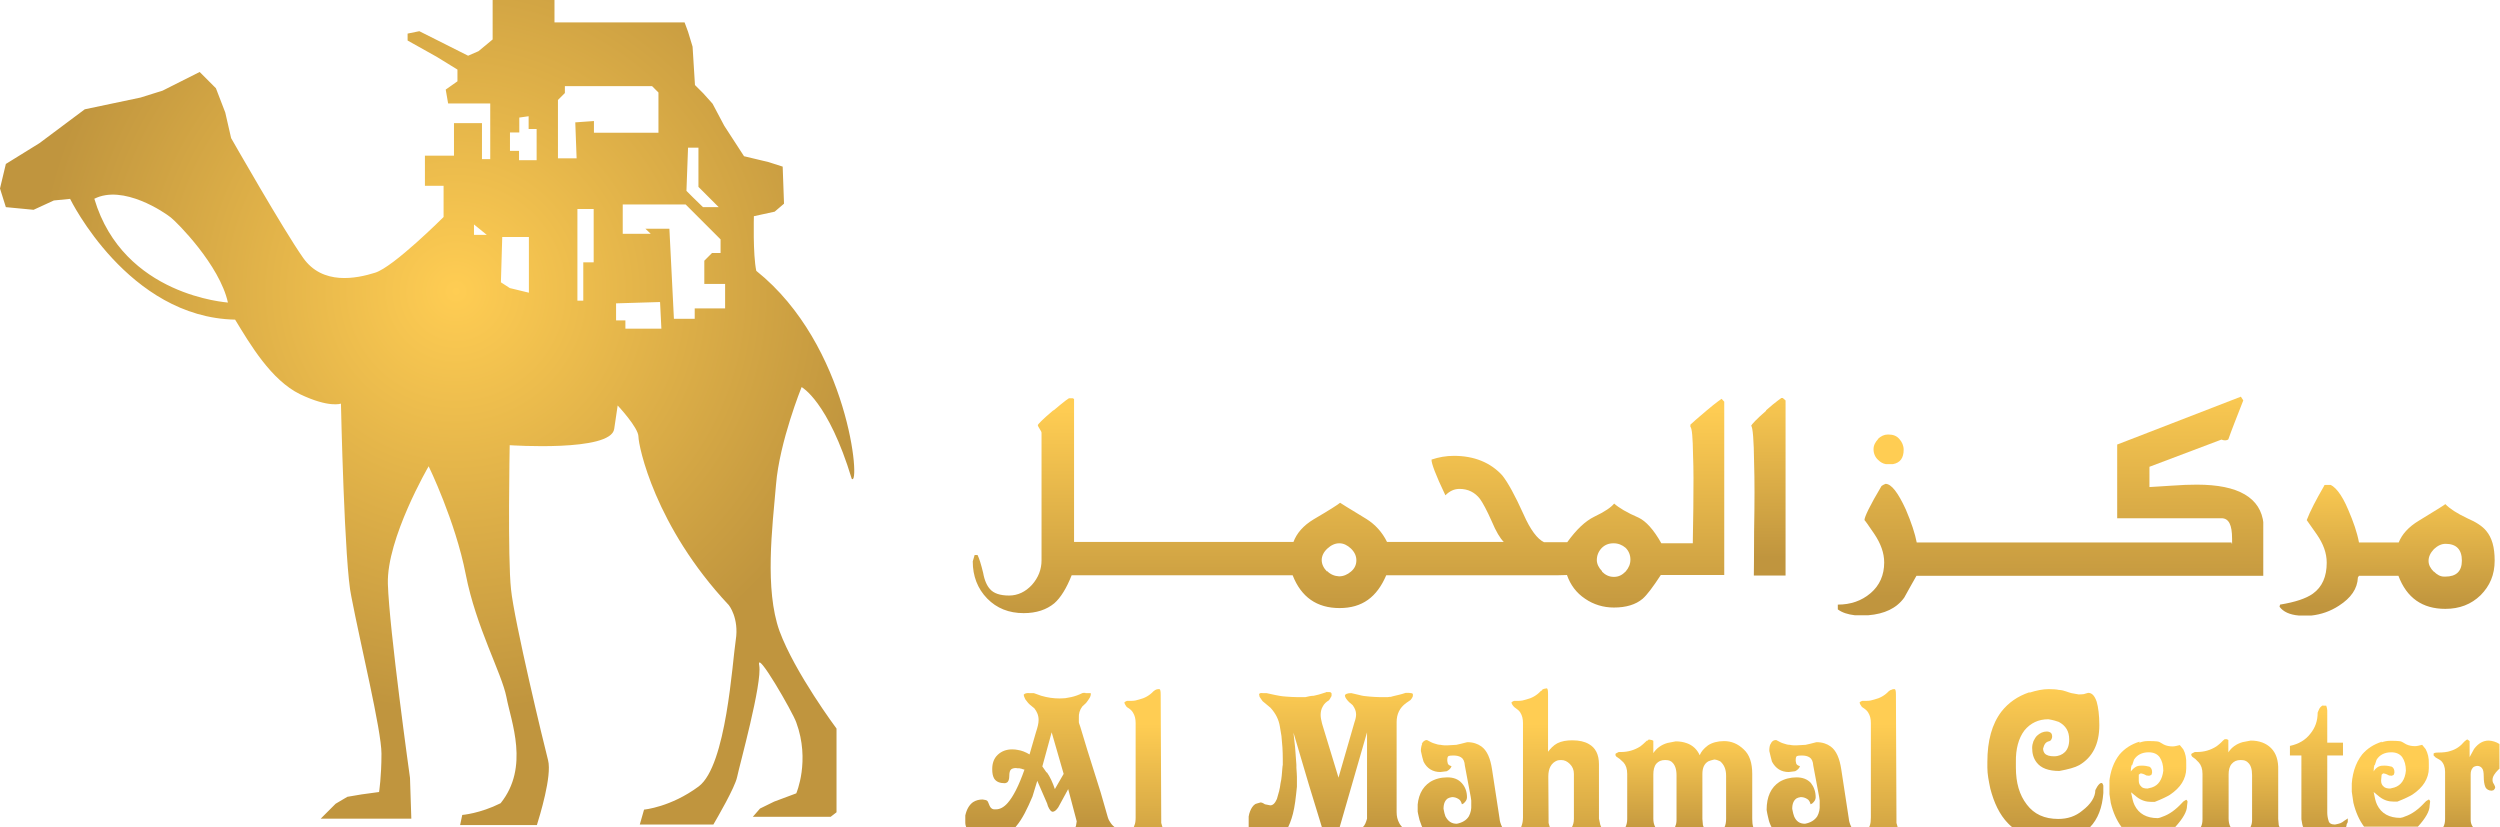<?xml version="1.0" encoding="UTF-8"?>
<svg id="Layer_2" data-name="Layer 2" xmlns="http://www.w3.org/2000/svg" xmlns:xlink="http://www.w3.org/1999/xlink" viewBox="0 0 93.78 31.03">
  <defs>
    <style>
      .cls-1 {
        fill: url(#linear-gradient-12);
      }

      .cls-1, .cls-2, .cls-3, .cls-4, .cls-5, .cls-6, .cls-7, .cls-8, .cls-9, .cls-10, .cls-11, .cls-12, .cls-13, .cls-14, .cls-15, .cls-16, .cls-17, .cls-18, .cls-19, .cls-20, .cls-21, .cls-22 {
        stroke-width: 0px;
      }

      .cls-23 {
        clip-path: url(#clippath-20);
      }

      .cls-24 {
        clip-path: url(#clippath-11);
      }

      .cls-2 {
        fill: url(#linear-gradient-17);
      }

      .cls-25 {
        clip-path: url(#clippath-16);
      }

      .cls-3 {
        fill: url(#linear-gradient-19);
      }

      .cls-4 {
        fill: url(#linear-gradient);
      }

      .cls-5 {
        fill: url(#linear-gradient-6);
      }

      .cls-26 {
        clip-path: url(#clippath-2);
      }

      .cls-27 {
        clip-path: url(#clippath-13);
      }

      .cls-28 {
        clip-path: url(#clippath-15);
      }

      .cls-6 {
        fill: url(#linear-gradient-15);
      }

      .cls-29 {
        clip-path: url(#clippath-6);
      }

      .cls-7 {
        fill: url(#linear-gradient-11);
      }

      .cls-8 {
        fill: url(#linear-gradient-5);
      }

      .cls-9 {
        fill: none;
      }

      .cls-30 {
        clip-path: url(#clippath-7);
      }

      .cls-31 {
        clip-path: url(#clippath-21);
      }

      .cls-32 {
        clip-path: url(#clippath-1);
      }

      .cls-33 {
        clip-path: url(#clippath-4);
      }

      .cls-10 {
        fill: url(#linear-gradient-13);
      }

      .cls-11 {
        fill: url(#linear-gradient-16);
      }

      .cls-34 {
        clip-path: url(#clippath-12);
      }

      .cls-12 {
        fill: url(#linear-gradient-20);
      }

      .cls-13 {
        fill: url(#linear-gradient-14);
      }

      .cls-14 {
        fill: url(#linear-gradient-2);
      }

      .cls-35 {
        clip-path: url(#clippath-22);
      }

      .cls-15 {
        fill: url(#linear-gradient-7);
      }

      .cls-16 {
        fill: url(#linear-gradient-3);
      }

      .cls-36 {
        clip-path: url(#clippath-9);
      }

      .cls-37 {
        clip-path: url(#clippath);
      }

      .cls-17 {
        fill: url(#linear-gradient-9);
      }

      .cls-18 {
        fill: url(#radial-gradient);
      }

      .cls-38 {
        clip-path: url(#clippath-19);
      }

      .cls-39 {
        clip-path: url(#clippath-3);
      }

      .cls-19 {
        fill: url(#linear-gradient-8);
      }

      .cls-40 {
        clip-path: url(#clippath-8);
      }

      .cls-20 {
        fill: url(#linear-gradient-18);
      }

      .cls-41 {
        clip-path: url(#clippath-18);
      }

      .cls-42 {
        clip-path: url(#clippath-14);
      }

      .cls-43 {
        clip-path: url(#clippath-17);
      }

      .cls-44 {
        clip-path: url(#clippath-5);
      }

      .cls-21 {
        fill: url(#linear-gradient-10);
      }

      .cls-45 {
        clip-path: url(#clippath-10);
      }

      .cls-46 {
        clip-path: url(#clippath-23);
      }

      .cls-22 {
        fill: url(#linear-gradient-4);
      }
    </style>
    <clipPath id="clippath">
      <path class="cls-9" d="m24.76,11.33l.05,1h-1.35v-.31h-.35v-.64h-.01l1.66-.05Zm-5.63-.52l-.34-.22.05-1.7h1v2.09l-.7-.17Zm-1.35-2.39l.48.39h-.48v-.39Zm3.88-.58h.61v2h-.39v1.44h-.22v-3.44Zm1.7.66v-.83h2.36l1.31,1.31v.51h-.32l-.29.29v.87h.78v.92h-1.14v.39h-.78l-.17-3.38h-.9l.2.19h-1.05v-.28ZM3.53,7.46c1.09-.56,2.66.52,2.88.7.22.17,1.83,1.78,2.14,3.19,0-.01-3.92-.23-5.01-3.89m22.45-.06l-.24-.24.06-1.62h.39v1.47l.32.32.44.44h-.59l-.38-.37Zm-6.87-2.43h.36v-.56l.35-.05v.48h.3v1.17h-.66v-.35h-.34v-.7Zm1.81-1.22l.26-.26v-.26h3.27l.24.24v1.51h-2.42v-.44l-.7.05.05,1.35h-.7v-2.17Zm-2.45-3.75v1.48l-.53.44-.39.17-1.83-.92-.44.09v.26l1.09.61.78.48v.44l-.44.31.09.52h1.58v2.09h-.31v-1.35h-1.05v1.22h-1.09v1.13h.7v1.17s-1.88,1.88-2.57,2.09c-.7.22-1.97.48-2.7-.56-.74-1.05-2.7-4.49-2.7-4.49l-.22-.96-.35-.91-.61-.61-1.39.7-.83.26-2.09.44-1.7,1.27-1.26.78-.22.92.22.7,1.04.1.76-.35.61-.06s2.17,4.45,6.19,4.53c.56.92,1.35,2.27,2.44,2.8,1.09.52,1.53.35,1.53.35,0,0,.13,6.1.39,7.24.34,1.78,1.13,5.02,1.13,5.89s-.09,1.44-.09,1.44l-.66.09-.53.09-.44.26-.56.56h3.4l-.05-1.53s-.78-5.58-.83-7.28c-.05-1.7,1.53-4.41,1.53-4.41,0,0,1,2.05,1.39,4.05.39,2,1.35,3.7,1.53,4.62.17.91.87,2.61-.22,3.97-.78.39-1.44.44-1.44.44l-.08.38h2.88c.1-.32.57-1.84.42-2.43-.17-.65-1.27-5.23-1.39-6.41-.13-1.17-.05-5.41-.05-5.41,0,0,3.8.26,3.92-.61l.13-.88s.78.83.78,1.17.61,3.36,3.39,6.32c0,0,.39.48.26,1.31-.13.83-.35,4.71-1.39,5.49-1.05.78-2.05.87-2.05.87l-.16.56h2.76c.14-.24.81-1.39.89-1.78.09-.44.95-3.53.83-4.19-.13-.65,1.26,1.76,1.39,2.14.53,1.44,0,2.66,0,2.66l-.83.31-.53.26-.27.31h2.92l.22-.17v-3.14s-1.56-2.09-2.14-3.66c-.56-1.57-.27-3.88-.13-5.49.13-1.61.96-3.66.96-3.66,0,0,1,.53,1.88,3.44.34.34-.09-5.01-3.58-7.8-.13-.61-.09-2.05-.09-2.05l.78-.17.35-.3-.05-1.39-.53-.17-.92-.22-.74-1.14-.44-.83-.35-.39-.31-.31-.09-1.44-.17-.56-.13-.35h-4.88v-.91h-2.37Z"/>
    </clipPath>
    <radialGradient id="radial-gradient" cx="-291.97" cy="194.79" fx="-291.97" fy="194.79" r="1" gradientTransform="translate(4621.47 3082.76) scale(15.77 -15.77)" gradientUnits="userSpaceOnUse">
      <stop offset="0" stop-color="#ffcd53"/>
      <stop offset="1" stop-color="#c0953e"/>
    </radialGradient>
    <clipPath id="clippath-1">
      <path class="cls-9" d="m49.78,21.44c-.13-.13-.2-.28-.2-.43s.07-.3.21-.43c.14-.13.29-.2.45-.2s.3.07.44.2c.14.14.2.28.2.44,0,.17-.07.31-.2.42-.14.12-.29.18-.45.18-.17-.01-.32-.07-.45-.2m10.32.01c-.13-.13-.2-.28-.2-.42,0-.17.06-.32.18-.45.12-.12.26-.18.45-.18.17,0,.32.06.45.17.12.12.18.27.18.44s-.06.31-.18.45c-.13.13-.26.2-.44.2-.18,0-.32-.07-.45-.2m-20.6-6.03c-.38.32-.56.51-.56.54,0,.02.02.06.07.14.05.07.07.12.07.15v4.78c0,.34-.12.65-.36.92-.24.26-.53.4-.86.4s-.58-.08-.72-.25c-.1-.11-.2-.31-.25-.6-.08-.33-.15-.55-.21-.67h-.11l-.07.24c0,.55.18,1.02.54,1.39.36.37.82.55,1.37.55.48,0,.86-.13,1.15-.37.24-.21.46-.57.65-1.05h8.29c.32.82.91,1.23,1.76,1.23s1.4-.41,1.75-1.23h6.41s.37-.01.37-.01c.13.37.35.67.68.89.32.22.69.33,1.08.33.46,0,.82-.11,1.08-.33.16-.14.38-.43.68-.89h2.39v-6.49l-.11-.12s-.22.15-.55.43c-.33.28-.54.46-.62.54v.08c.06.05.09.4.1,1.08.02.48.02,1.14.01,1.98-.02,1.06-.02,1.5-.02,1.31h-1.18c-.29-.52-.58-.83-.85-.96-.44-.19-.74-.37-.92-.53-.11.14-.36.31-.74.49-.35.17-.68.49-1.02.96h-.37.3-.8c-.25-.12-.51-.46-.77-1.05-.32-.71-.59-1.2-.8-1.46-.44-.48-1.05-.73-1.81-.73-.3,0-.57.05-.84.14-.01.13.15.57.52,1.34.16-.16.33-.24.53-.24.32,0,.58.13.77.38.1.14.25.41.44.84.16.38.31.63.45.77h-4.38c-.18-.37-.45-.66-.77-.86-.33-.21-.67-.4-.99-.61-.08.07-.41.28-.99.62-.4.24-.64.53-.76.85h-8.23v-5.36l-.1-.07s0,0,0,0c-.07,0-.28.17-.65.48"/>
    </clipPath>
    <linearGradient id="linear-gradient" x1="-291.97" y1="191.76" x2="-290.97" y2="191.76" gradientTransform="translate(1603.58 -2341.56) rotate(-90) scale(8.1 -8.1)" gradientUnits="userSpaceOnUse">
      <stop offset="0" stop-color="#c0953e"/>
      <stop offset="1" stop-color="#ffcd53"/>
    </linearGradient>
    <clipPath id="clippath-2">
      <path class="cls-9" d="m66.25,15.41c-.36.31-.54.51-.56.56.06.06.1.52.11,1.4.02.63.02,1.47,0,2.54,0,.98-.01,1.53-.01,1.68h1.2v-6.56l-.14-.12s-.24.16-.6.48"/>
    </clipPath>
    <linearGradient id="linear-gradient-2" x1="-291.97" y1="193.4" x2="-290.97" y2="193.4" gradientTransform="translate(1356.76 -1926.5) rotate(-90) scale(6.67 -6.67)" xlink:href="#linear-gradient"/>
    <clipPath id="clippath-3">
      <path class="cls-9" d="m65.79,21.67v-.07.07Z"/>
    </clipPath>
    <clipPath id="clippath-4">
      <polygon class="cls-9" points="65.78 21.6 65.78 21.6 65.78 21.67 65.78 21.6"/>
    </clipPath>
    <clipPath id="clippath-5">
      <path class="cls-9" d="m65.78,21.6c0,.07,0,.06,0,0"/>
    </clipPath>
    <clipPath id="clippath-6">
      <rect class="cls-9" x="65.55" y="20.9" width=".72" height=".72"/>
    </clipPath>
    <linearGradient id="linear-gradient-3" y1="190.72" y2="190.72" gradientTransform="translate(74.81 8.03) rotate(-90) scale(.05 -.05)" xlink:href="#linear-gradient"/>
    <clipPath id="clippath-7">
      <path class="cls-9" d="m70.46,16.46c-.11.12-.18.24-.18.39,0,.16.06.3.17.4.09.09.18.14.29.16h.27c.27-.05.4-.23.4-.54,0-.15-.06-.29-.16-.4-.1-.12-.24-.17-.4-.17-.01,0-.02,0-.04,0-.13,0-.25.06-.36.16"/>
    </clipPath>
    <linearGradient id="linear-gradient-4" x1="-291.97" y1="192.99" x2="-290.97" y2="192.99" gradientTransform="translate(288.19 -311.4) rotate(-90) scale(1.13 -1.13)" xlink:href="#linear-gradient"/>
    <clipPath id="clippath-8">
      <path class="cls-9" d="m79.42,16.68v2.76h3.91c.28,0,.4.25.4.77v.19s-.02,0-.02-.05h-11.81c-.06-.32-.2-.75-.41-1.24-.29-.63-.54-.96-.76-.96-.06.02-.1.05-.15.08-.44.74-.64,1.16-.64,1.28,0-.01.13.16.37.52.24.36.37.71.37,1.07,0,.47-.17.86-.51,1.15-.34.29-.75.43-1.23.43v.18c.16.12.38.19.64.22h.5c.61-.05,1.06-.26,1.35-.66.15-.28.31-.55.46-.82h13.02v-1.95c-.1-.98-.94-1.47-2.5-1.47-.25,0-.58.01-.98.04-.4.02-.68.05-.8.05v-.76l2.7-1.02c.1.04.2.04.26-.01.11-.32.31-.82.56-1.46l-.09-.14-4.65,1.8Z"/>
    </clipPath>
    <linearGradient id="linear-gradient-5" x1="-291.97" y1="192.52" x2="-290.97" y2="192.52" gradientTransform="translate(1656.07 -2371.75) rotate(-90) scale(8.2 -8.2)" xlink:href="#linear-gradient"/>
    <clipPath id="clippath-9">
      <path class="cls-9" d="m91.3,21.45c-.13-.13-.2-.26-.2-.41,0-.16.07-.3.2-.44.14-.13.28-.2.44-.2.4,0,.61.21.61.63,0,.4-.21.6-.62.6-.01,0-.02,0-.04,0-.15,0-.27-.07-.39-.19m-4.12-3.21c-.3.52-.52.94-.65,1.28.01.01.14.2.38.54.24.35.37.69.37,1.06,0,.52-.17.91-.52,1.16-.25.18-.67.32-1.23.41l-.02.08c.14.19.38.3.72.33h.48c.36-.04.71-.16,1.03-.37.45-.29.69-.63.71-1.06l.04-.06h1.48c.31.83.9,1.24,1.76,1.24.53,0,.97-.17,1.32-.51.35-.35.53-.77.53-1.3,0-.5-.1-.86-.32-1.12-.13-.16-.36-.32-.71-.47-.38-.18-.66-.36-.82-.53,0,.01-.33.22-.99.62-.4.24-.64.52-.76.82h-1.49c-.07-.38-.21-.78-.4-1.22-.25-.6-.52-.93-.77-.98l-.14.06Z"/>
    </clipPath>
    <linearGradient id="linear-gradient-6" y1="192.68" y2="192.68" gradientTransform="translate(1041.63 -1419.6) rotate(-90) scale(4.94 -4.94)" xlink:href="#linear-gradient"/>
    <clipPath id="clippath-10">
      <path class="cls-9" d="m39.26,28.98l-.16-.23.35-1.28.45,1.56-.33.57c-.08-.24-.18-.46-.3-.63m1.44-2.99h-.01s-.1.02-.1.02c-.14.07-.28.12-.42.15-.06.01-.13.02-.22.04-.05,0-.12.01-.21.01-.23,0-.45-.03-.69-.1l-.28-.1h-.16c-.11-.01-.18.01-.22.06,0,.03.02.09.06.17.06.08.11.15.18.21l.16.13c.1.13.16.26.16.44,0,.13-.04.28-.1.46l-.24.83c-.15-.09-.3-.15-.45-.17-.05-.01-.11-.02-.2-.02-.22,0-.4.07-.54.2-.14.13-.21.31-.21.54,0,.15.02.26.07.35.08.13.22.18.41.18l.06-.02c.07-.03.1-.13.1-.25s.02-.21.07-.25c.04-.03.1-.05.18-.05.03.01.08.01.13.01.01,0,.05.01.09.02.01,0,.02.01.05.02.02,0,.05.01.05.01-.21.6-.42,1.01-.63,1.25-.14.16-.29.24-.44.24h-.08c-.07-.01-.13-.06-.16-.14l-.05-.12c-.02-.06-.06-.08-.1-.09l-.11-.02c-.13,0-.25.03-.36.1-.14.1-.24.27-.29.5v.27c0,.07.02.13.04.19h1.82s.04-.04.06-.07c.22-.26.41-.65.6-1.1l.18-.59.37.85.03.1c.06.14.12.21.18.21s.14-.06.21-.17l.37-.68.32,1.21-.03.18s-.02.04-.04.06h1.53c-.07-.04-.13-.1-.18-.17-.03-.05-.08-.11-.11-.21l-.27-.94-.51-1.62-.26-.86c-.02-.07-.05-.12-.05-.16v-.16c-.01-.15.03-.3.13-.43l.14-.13c.06-.07.1-.14.14-.2.02-.03.04-.09.04-.15,0,0,0-.02-.02-.02h-.18Z"/>
    </clipPath>
    <linearGradient id="linear-gradient-7" y1="193" y2="193" gradientTransform="translate(1120.27 -1604.15) rotate(-90) scale(5.6 -5.6)" xlink:href="#linear-gradient"/>
    <clipPath id="clippath-11">
      <path class="cls-9" d="m43.34,25.88l-.07.05c-.15.16-.33.26-.54.31-.09.03-.18.05-.28.05h-.17s-.06.02-.1.05c0,.05.02.09.07.16l.03.03c.12.07.18.13.22.2.07.11.1.24.1.39v3.54c0,.13-.01.23-.05.31,0,.02-.02.05-.03.07h1.09s-.03-.11-.05-.17v-.16s-.02-4.64-.02-4.64c0-.14-.01-.21-.05-.22-.01,0-.02,0-.04,0-.04,0-.07.01-.13.04"/>
    </clipPath>
    <linearGradient id="linear-gradient-8" y1="193.37" y2="193.37" gradientTransform="translate(1130.69 -1611) rotate(-90) scale(5.63 -5.63)" xlink:href="#linear-gradient"/>
    <clipPath id="clippath-12">
      <path class="cls-9" d="m49.74,25.97c-.2.07-.36.11-.46.13-.09,0-.19.02-.31.05h-.33c-.12,0-.25-.01-.4-.02-.17-.01-.31-.04-.41-.06l-.32-.07h-.14c-.08-.01-.12,0-.14.04l.02.1.11.16.3.25c.2.22.31.45.35.7l.06.36c.03.28.05.56.05.86v.21s0,.03-.01.07c-.01.14-.02.25-.03.35-.01.09-.02.19-.05.31,0,.04-.01.06-.01.07,0,.02-.01.08-.03.16,0,.02-.01.05-.02.08l-.07.25c-.07.16-.15.24-.25.24l-.2-.04s-.1-.07-.16-.07l-.14.04-.06.02c-.09.06-.15.15-.2.28-.02.05-.04.12-.05.19v.4h1.48c.05-.1.09-.21.13-.33.07-.21.13-.51.17-.91.01-.07.02-.16.03-.28v-.37c0-.07-.01-.18-.02-.34v-.11c-.02-.37-.05-.59-.05-.67l-.06-.54.58,1.96.49,1.6h.66l1.03-3.57v3.24c-.04.14-.08.25-.16.32h1.48s-.08-.09-.11-.15c-.07-.13-.1-.26-.1-.42v-3.37c0-.3.11-.54.36-.72l.16-.11c.07-.08.1-.15.1-.21-.01-.03-.05-.05-.08-.05-.03-.01-.1-.01-.2-.01-.17.06-.33.09-.49.13-.01.01-.05.01-.07.02-.02,0-.07,0-.11.01h-.31c-.11,0-.23-.01-.37-.02-.16-.01-.29-.03-.39-.06l-.3-.07c-.16,0-.24.04-.24.1.01.07.07.15.16.24l.13.11c.08.11.13.22.13.35,0,.08-.02.18-.06.29l-.6,2.08-.6-1.97-.02-.07c-.03-.12-.05-.22-.05-.31,0-.11.02-.22.08-.32.05-.1.13-.17.23-.23.02-.02.05-.07.08-.13.01-.01.02-.02.02-.05v-.08s-.02-.05-.08-.05l-.06-.02h-.07Z"/>
    </clipPath>
    <linearGradient id="linear-gradient-9" y1="192.95" y2="192.95" gradientTransform="translate(1136.44 -1612.52) rotate(-90) scale(5.63 -5.63)" xlink:href="#linear-gradient"/>
    <clipPath id="clippath-13">
      <path class="cls-9" d="m53.35,27.9c-.03.07-.05.16-.05.27.03.16.07.3.1.4.13.26.35.39.63.39l.24-.03c.1-.05.16-.12.18-.19-.08-.02-.13-.06-.14-.1-.01-.05-.02-.08-.02-.11,0-.09.01-.15.05-.17.02-.01.08-.02.17-.02.13,0,.22.02.3.07.08.05.13.15.14.31l.22,1.17.02.14v.16c.01.16-.02.3-.09.43-.09.15-.25.24-.45.28-.2,0-.33-.09-.43-.28-.02-.06-.05-.15-.07-.28,0-.2.06-.32.16-.39.04-.02.09-.04.16-.05.08,0,.16.02.24.07.07.04.1.1.13.2l.06-.03c.08-.07.13-.14.13-.23,0-.22-.07-.4-.2-.54-.13-.14-.3-.21-.54-.21s-.46.06-.64.17c-.32.21-.48.56-.48,1.05.03.2.07.32.08.38.03.09.06.17.08.22.01.02.02.05.04.07h1.97l.02-.03v.03h1s-.03-.07-.05-.11c-.02-.05-.05-.13-.06-.25l-.28-1.83c-.06-.4-.18-.7-.4-.86-.14-.1-.31-.16-.53-.16-.18.05-.32.08-.41.1l-.35.02c-.07,0-.15,0-.24-.02-.07,0-.15-.02-.23-.05-.08-.02-.17-.07-.28-.13-.1,0-.16.07-.2.15"/>
    </clipPath>
    <linearGradient id="linear-gradient-10" y1="193.08" y2="193.08" gradientTransform="translate(794.42 -1086.95) rotate(-90) scale(3.83 -3.83)" xlink:href="#linear-gradient"/>
    <clipPath id="clippath-14">
      <path class="cls-9" d="m57.86,25.88l-.07.05c-.15.16-.33.26-.54.31-.09.03-.18.05-.28.05h-.17s-.06.02-.1.05c0,.05.02.09.08.16l.03.03c.1.07.18.13.22.2.07.11.1.24.1.39v3.54c0,.13-.02.23-.05.31,0,.02-.02.05-.03.07h1.09s-.03-.11-.05-.17v-.16s-.01-1.58-.01-1.58c0-.31.11-.51.33-.6.03-.01.08-.02.15-.02.13,0,.23.05.33.15.1.1.15.22.15.37v1.69c0,.13-.03.23-.08.32h1.11s-.03-.07-.04-.1l-.05-.23v-2.04c0-.37-.13-.62-.38-.76-.15-.09-.36-.14-.62-.14-.21,0-.4.03-.56.11-.15.08-.26.2-.35.32v-2.16c0-.14-.01-.21-.05-.22-.07.01-.13.02-.18.06"/>
    </clipPath>
    <linearGradient id="linear-gradient-11" y1="193.19" y2="193.19" gradientTransform="translate(1145.19 -1611) rotate(-90) scale(5.63 -5.63)" xlink:href="#linear-gradient"/>
    <clipPath id="clippath-15">
      <path class="cls-9" d="m61.78,27.78c-.12.12-.2.18-.25.22-.22.14-.46.21-.74.21h-.07c-.08.04-.13.06-.13.09,0,.02.02.06.05.09l.12.08.14.13c.09.1.14.24.14.43v1.7c0,.13-.03.22-.07.31h1.12s0-.01,0-.02c-.05-.09-.07-.2-.07-.31v-1.66c0-.16.03-.3.11-.4.08-.09.18-.14.33-.14.07,0,.13.01.16.02.03.02.08.03.11.07.1.09.16.25.16.48v1.67c0,.09-.01.17-.05.25,0,.01,0,.02-.01.03h1.08s-.02-.05-.03-.08l-.02-.23v-1.68c0-.24.07-.39.22-.48.05-.02.13-.05.23-.07.1.01.17.05.22.07.14.12.22.29.22.54v1.62c0,.12-.02.23-.06.31h1.08c-.03-.09-.04-.19-.04-.31v-1.69c0-.41-.1-.72-.32-.92-.22-.21-.46-.31-.74-.31-.24,0-.45.06-.6.16-.16.12-.26.24-.31.37-.1-.22-.26-.37-.48-.45-.14-.05-.28-.07-.42-.07l-.31.06c-.24.07-.41.2-.53.38v-.46s-.01-.01-.02-.01c-.01-.01-.02-.02-.04-.02l-.11-.02-.06.05Z"/>
    </clipPath>
    <linearGradient id="linear-gradient-12" y1="192.81" y2="192.81" gradientTransform="translate(786.26 -1063.51) rotate(-90) scale(3.75 -3.75)" xlink:href="#linear-gradient"/>
    <clipPath id="clippath-16">
      <path class="cls-9" d="m66.42,27.9c-.04.07-.05.16-.05.27.04.16.07.3.1.4.14.26.35.39.63.39l.24-.03c.1-.05.16-.12.18-.19-.08-.02-.13-.06-.14-.1-.01-.05-.02-.08-.02-.11,0-.09.01-.15.05-.17.02-.01.08-.02.17-.02.13,0,.22.02.3.07.08.05.13.15.14.31l.22,1.17.02.14v.16c.01.16-.02.3-.09.43-.1.15-.25.24-.46.28-.2,0-.33-.09-.41-.28-.02-.06-.05-.15-.07-.28,0-.2.06-.32.16-.39.03-.02.09-.04.16-.05.08,0,.16.02.24.07.07.04.1.1.13.2l.06-.03c.08-.07.13-.14.13-.23,0-.22-.07-.4-.18-.54-.13-.14-.31-.21-.54-.21s-.46.06-.64.17c-.32.21-.48.56-.48,1.05.03.2.07.32.08.38.02.09.06.17.08.22.01.02.03.05.04.07h1.97l.02-.03v.03h1s-.03-.07-.05-.11c-.02-.05-.05-.13-.06-.25l-.28-1.83c-.06-.4-.18-.7-.4-.86-.14-.1-.31-.16-.53-.16-.18.05-.32.08-.41.1l-.35.02c-.07,0-.15,0-.24-.02-.07,0-.15-.02-.23-.05-.08-.02-.17-.07-.28-.13-.12,0-.18.07-.21.15"/>
    </clipPath>
    <linearGradient id="linear-gradient-13" y1="193.07" y2="193.07" gradientTransform="translate(807.48 -1086.95) rotate(-90) scale(3.83 -3.83)" xlink:href="#linear-gradient"/>
    <clipPath id="clippath-17">
      <path class="cls-9" d="m70.92,25.88l-.07.05c-.15.16-.33.26-.54.31-.09.03-.18.05-.28.05h-.17s-.06.02-.1.05c0,.05.02.09.07.16l.03.03c.11.07.18.13.22.2.07.11.1.24.1.39v3.54c0,.13-.01.23-.04.31-.01.02-.02.05-.03.07h1.08s-.03-.11-.05-.17v-.16s-.02-4.64-.02-4.64c0-.14-.01-.21-.05-.22,0,0-.02,0-.03,0-.03,0-.07.01-.12.04"/>
    </clipPath>
    <linearGradient id="linear-gradient-14" y1="193.37" y2="193.37" gradientTransform="translate(1158.26 -1611) rotate(-90) scale(5.63 -5.63)" xlink:href="#linear-gradient"/>
    <clipPath id="clippath-18">
      <path class="cls-9" d="m76.12,25.97c-.44.15-.78.39-1.04.72-.36.47-.53,1.1-.53,1.89v.22c0,.24.05.49.11.78.14.54.35.98.66,1.3.05.05.1.1.16.15h2.92c.3-.31.46-.74.5-1.28v-.28c-.02-.07-.04-.1-.07-.1-.05,0-.1.05-.16.14l-.07.13c0,.25-.16.52-.49.77-.25.21-.55.31-.9.31-.52,0-.91-.18-1.18-.54-.28-.36-.41-.82-.41-1.39v-.2c-.01-.49.1-.9.32-1.19.23-.28.53-.42.9-.42.18.03.31.07.39.1.26.14.39.35.39.66,0,.22-.06.37-.16.47s-.24.16-.41.16c-.16,0-.28-.03-.35-.11-.03-.04-.06-.1-.06-.18l.04-.12c.04-.09.1-.14.2-.16l.05-.03s.05-.07.05-.13-.01-.12-.05-.15c-.02-.02-.08-.05-.15-.05-.14,0-.26.06-.37.16-.06.06-.09.13-.13.2-.03.08-.05.17-.05.25,0,.22.05.39.16.54.17.23.46.33.86.33.33-.06.59-.13.75-.22.49-.29.75-.78.75-1.5,0-.38-.04-.67-.1-.88-.08-.23-.18-.33-.32-.33-.09.02-.15.05-.18.05-.02,0-.09.01-.17.01l-.28-.05-.1-.03c-.06-.02-.14-.05-.22-.07-.05-.01-.1-.02-.15-.02-.08-.02-.21-.03-.38-.03-.22,0-.46.05-.71.13"/>
    </clipPath>
    <linearGradient id="linear-gradient-15" y1="193.12" y2="193.12" gradientTransform="translate(1185.33 -1644.45) rotate(-90) scale(5.74 -5.74)" xlink:href="#linear-gradient"/>
    <clipPath id="clippath-19">
      <path class="cls-9" d="m79.98,28.71c.02-.07.05-.14.07-.21.11-.18.3-.28.55-.28.18,0,.32.06.41.18.09.13.14.3.14.51-.04.33-.18.55-.43.63l-.16.04c-.11,0-.2-.02-.24-.08-.06-.05-.09-.12-.09-.22v-.22s.06-.05.08-.05l.08.02.05.02.08.04s.07.01.1.01l.08-.03s.03-.06.03-.1c0-.1-.03-.17-.1-.21-.08-.02-.17-.04-.28-.04-.07,0-.14,0-.22.04-.07.04-.14.1-.2.18,0-.09.01-.18.04-.25m.29-.87c-.32.1-.56.26-.75.48-.22.28-.35.63-.39,1.06v.36l.06.4c.09.37.22.65.4.9h2.02c.29-.32.44-.58.44-.79l.02-.16s-.02-.06-.05-.07l-.1.06-.06.06c-.23.25-.47.43-.74.52-.05.02-.09.04-.17.05-.41,0-.71-.16-.87-.49-.06-.12-.09-.28-.13-.48l.22.18c.17.13.35.18.53.18h.14c.26-.1.46-.2.56-.26.21-.14.36-.29.46-.45.1-.16.16-.35.16-.54v-.16c.01-.23-.03-.41-.11-.56l-.13-.16c-.12.03-.2.05-.27.05-.11,0-.23-.02-.33-.07l-.12-.07s-.07-.05-.16-.05c-.08-.01-.16-.01-.25-.01-.03,0-.06,0-.09,0-.09,0-.19.02-.3.06"/>
    </clipPath>
    <linearGradient id="linear-gradient-16" y1="193.11" y2="193.11" gradientTransform="translate(806.03 -1065.29) rotate(-90) scale(3.76 -3.76)" xlink:href="#linear-gradient"/>
    <clipPath id="clippath-20">
      <path class="cls-9" d="m83.45,27.73l-.06.05c-.11.12-.2.18-.25.22-.22.14-.46.21-.74.21h-.07c-.08.04-.13.06-.14.09.01.02.02.06.05.09l.11.08.13.13c.09.1.14.24.14.43v1.7c0,.13-.02.22-.07.31h1.12s0-.01,0-.02c-.05-.09-.07-.2-.07-.31v-1.66c0-.16.03-.3.12-.4.08-.09.18-.14.33-.14.07,0,.13.01.16.02.03.02.08.03.11.07.11.09.16.25.16.48v1.67c0,.09-.01.17-.05.25,0,.01,0,.02-.01.03h1.09s-.02-.05-.03-.08l-.02-.23v-1.84c.01-.36-.08-.63-.27-.82-.18-.18-.44-.28-.76-.28l-.31.06c-.24.07-.41.2-.53.38v-.46s-.01-.01-.02-.01c-.01-.01-.02-.02-.04-.02h-.09Z"/>
    </clipPath>
    <linearGradient id="linear-gradient-17" y1="193.06" y2="193.06" gradientTransform="translate(807.88 -1063.51) rotate(-90) scale(3.75 -3.75)" xlink:href="#linear-gradient"/>
    <clipPath id="clippath-21">
      <path class="cls-9" d="m87.14,26.46c-.05.02-.1.06-.14.13l-.06.14c0,.31-.09.57-.28.8-.18.23-.43.38-.76.45v.36h.43v2.39c.02.14.04.24.07.31h1.6s.03-.08.03-.13c.02-.02.04-.06.04-.09v-.11s-.01-.02-.01-.02v.02s-.11.07-.11.07c-.06.05-.11.08-.16.1s-.11.03-.2.05c-.14,0-.22-.05-.24-.14-.03-.09-.05-.2-.05-.31v-2.14h.59v-.48h-.59v-1.21c-.01-.06-.01-.1-.02-.12,0-.01-.01-.03-.02-.06h-.03s-.08,0-.08,0Z"/>
    </clipPath>
    <linearGradient id="linear-gradient-18" y1="193.28" y2="193.28" gradientTransform="translate(1068.72 -1451.43) rotate(-90) scale(5.08 -5.08)" xlink:href="#linear-gradient"/>
    <clipPath id="clippath-22">
      <path class="cls-9" d="m89.08,28.71c.02-.07.05-.14.07-.21.11-.18.3-.28.55-.28.18,0,.32.06.41.18.09.13.14.3.14.51-.03.33-.18.55-.43.63l-.16.04c-.1,0-.2-.02-.25-.08-.06-.05-.09-.12-.09-.22l.02-.22s.05-.05.07-.05l.08.02.05.02.08.04s.07.01.1.01l.07-.03s.03-.06.03-.1c0-.1-.03-.17-.1-.21-.08-.02-.17-.04-.28-.04-.07,0-.14,0-.22.04-.07.04-.14.1-.18.18,0-.09.01-.18.03-.25m.29-.87c-.32.1-.56.26-.75.48-.26.33-.4.77-.4,1.33l.07.48c.09.37.22.65.4.9h2.02c.29-.32.44-.58.44-.79l.02-.16s-.02-.06-.05-.07l-.1.06-.06.06c-.23.25-.47.43-.74.52-.04.02-.09.04-.17.05-.41,0-.71-.16-.87-.49-.06-.12-.09-.28-.13-.48l.22.18c.17.13.34.18.53.18h.14c.26-.1.46-.2.56-.26.21-.14.36-.29.46-.45.1-.16.16-.35.16-.54v-.16c.01-.23-.04-.41-.12-.56l-.13-.16c-.12.03-.2.05-.27.05-.11,0-.23-.02-.33-.07l-.12-.07s-.07-.05-.16-.05c-.08-.01-.16-.01-.24-.01-.03,0-.06,0-.1,0-.09,0-.2.02-.31.06"/>
    </clipPath>
    <linearGradient id="linear-gradient-19" y1="193.1" y2="193.1" gradientTransform="translate(815.12 -1065.29) rotate(-90) scale(3.76 -3.76)" xlink:href="#linear-gradient"/>
    <clipPath id="clippath-23">
      <path class="cls-9" d="m92.55,27.74s-.05.02-.06.04l-.05.04c-.14.17-.31.29-.52.35-.11.04-.27.06-.47.06-.11,0-.17.02-.17.06v.04s.08.08.08.08l.05.03c.07.04.13.07.16.1.1.1.15.24.15.41v1.77c0,.12-.02.22-.07.31h1.12c-.06-.08-.09-.17-.09-.27v-1.71c0-.1.02-.18.08-.25.03-.04.09-.06.16-.07.08,0,.14.03.18.08.05.05.07.16.07.32s.02.3.06.39c.04.09.13.14.24.14l.07-.02s.06-.06.06-.1c0-.02-.01-.06-.05-.13-.04-.05-.05-.1-.05-.16,0-.12.08-.24.23-.39l.03-.02v-.93c-.12-.08-.26-.12-.4-.13-.21,0-.39.1-.55.31l-.17.31v-.6s-.08-.06-.08-.06c-.01,0-.02,0-.02.01"/>
    </clipPath>
    <linearGradient id="linear-gradient-20" y1="193.16" y2="193.16" gradientTransform="translate(816.94 -1063.49) rotate(-90) scale(3.75 -3.75)" xlink:href="#linear-gradient"/>
  </defs>
  <g id="Layer_1-2" data-name="Layer 1">
    <g>
      <g class="cls-37">
        <rect class="cls-18" width="32.33" height="30.99"/>
      </g>
      <g class="cls-32">
        <rect class="cls-4" x="36.48" y="14.94" width="28.2" height="8.08"/>
      </g>
      <g class="cls-26">
        <rect class="cls-14" x="65.68" y="14.93" width="1.3" height="6.67"/>
      </g>
      <g class="cls-39">
        <g class="cls-33">
          <g class="cls-44">
            <g class="cls-29">
              <rect class="cls-16" x="65.55" y="20.9" width=".72" height=".72"/>
            </g>
          </g>
        </g>
      </g>
      <g class="cls-30">
        <rect class="cls-22" x="70.27" y="16.3" width="1.14" height="1.12"/>
      </g>
      <g class="cls-40">
        <rect class="cls-8" x="68.92" y="14.88" width="15.98" height="8.2"/>
      </g>
      <g class="cls-36">
        <rect class="cls-5" x="85.5" y="18.19" width="8.08" height="4.92"/>
      </g>
      <g class="cls-45">
        <rect class="cls-15" x="36.2" y="25.99" width="5.64" height="5.05"/>
      </g>
      <g class="cls-24">
        <rect class="cls-19" x="42.18" y="25.84" width="1.44" height="5.19"/>
      </g>
      <g class="cls-34">
        <rect class="cls-17" x="46.82" y="25.96" width="6.18" height="5.07"/>
      </g>
      <g class="cls-27">
        <rect class="cls-21" x="53.18" y="27.75" width="3.19" height="3.29"/>
      </g>
      <g class="cls-42">
        <rect class="cls-7" x="56.7" y="25.82" width="3.39" height="5.21"/>
      </g>
      <g class="cls-28">
        <rect class="cls-1" x="60.6" y="27.73" width="5.17" height="3.3"/>
      </g>
      <g class="cls-25">
        <rect class="cls-10" x="66.26" y="27.75" width="3.19" height="3.29"/>
      </g>
      <g class="cls-43">
        <rect class="cls-13" x="69.75" y="25.84" width="1.43" height="5.19"/>
      </g>
      <g class="cls-41">
        <rect class="cls-6" x="74.55" y="25.85" width="4.35" height="5.19"/>
      </g>
      <g class="cls-38">
        <rect class="cls-11" x="79.13" y="27.78" width="2.95" height="3.25"/>
      </g>
      <g class="cls-23">
        <rect class="cls-2" x="82.2" y="27.73" width="3.32" height="3.3"/>
      </g>
      <g class="cls-31">
        <rect class="cls-20" x="85.9" y="26.46" width="2.17" height="4.58"/>
      </g>
      <g class="cls-35">
        <rect class="cls-3" x="88.22" y="27.78" width="2.96" height="3.25"/>
      </g>
      <g class="cls-46">
        <rect class="cls-12" x="91.29" y="27.73" width="2.49" height="3.3"/>
      </g>
    </g>
  </g>
</svg>